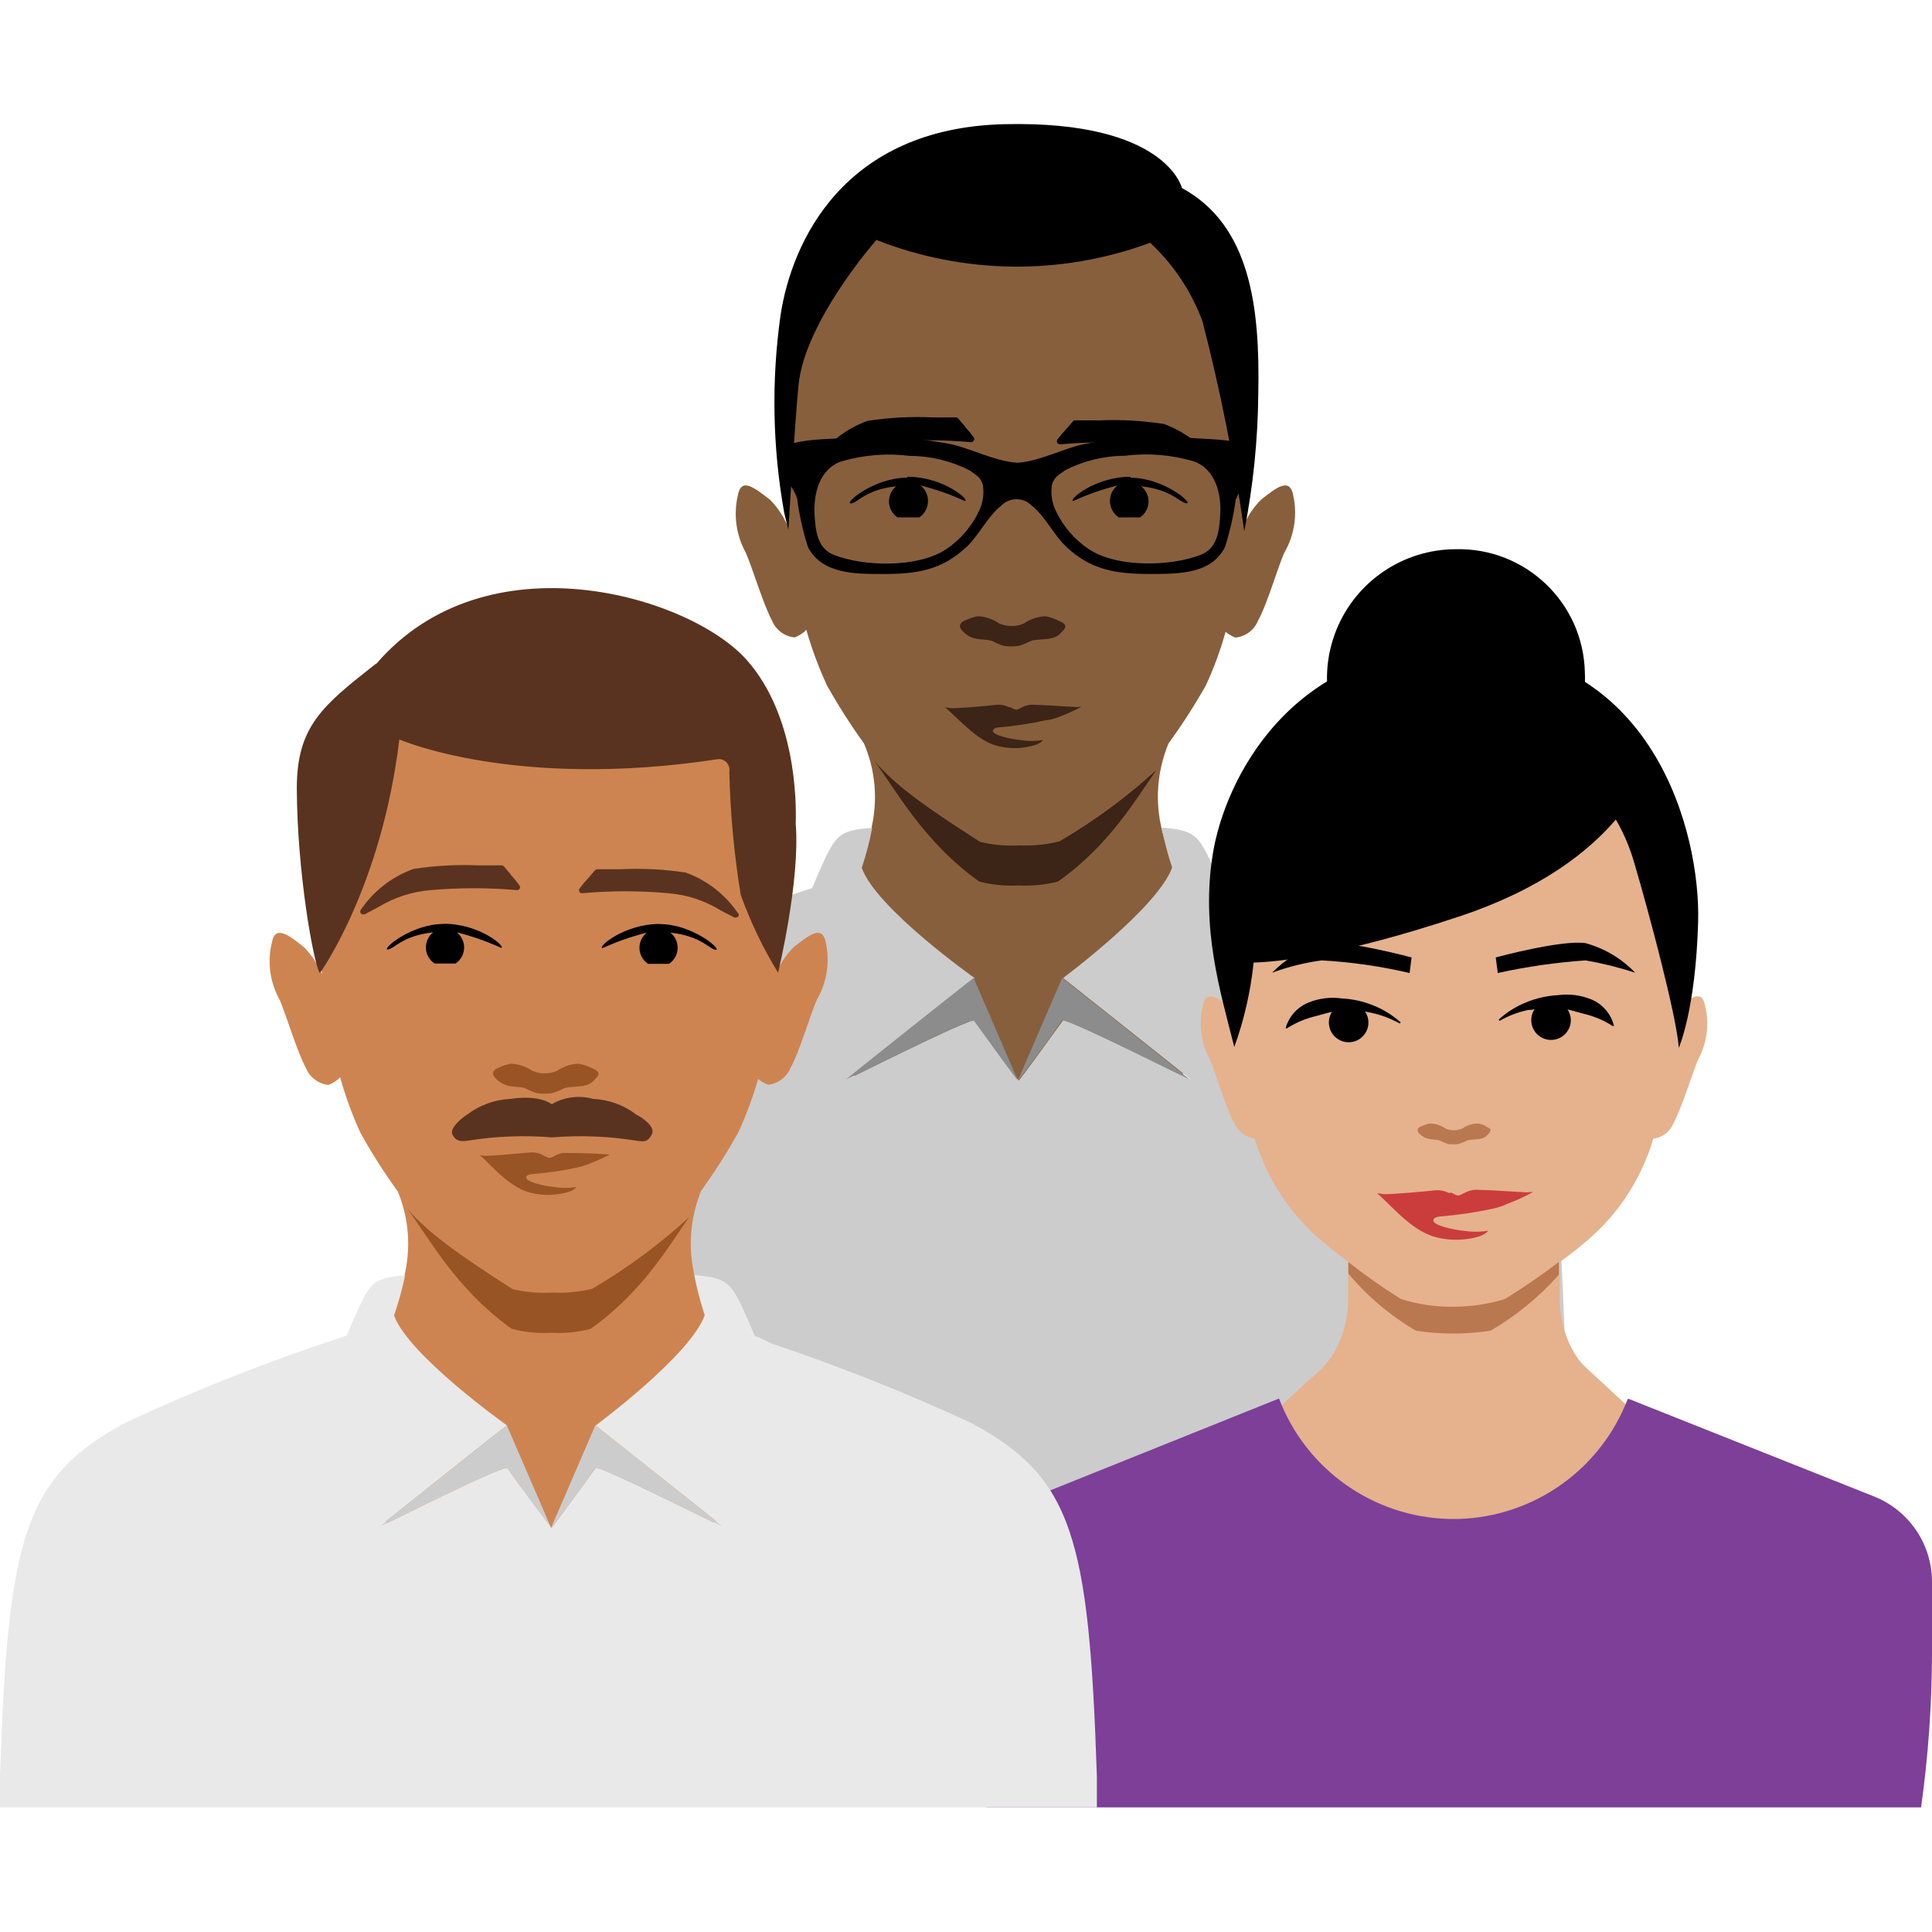 <svg width="124" height="124" viewBox="0 0 124 124" fill="none" xmlns="http://www.w3.org/2000/svg">
<path d="M83 31.78C82.78 30.6 81.88 31.32 80.93 32.08C80.519 32.49 80.181 32.967 79.93 33.49C80.263 31.139 80.373 28.762 80.26 26.39C79.13 19 76.58 11.46 65.45 11.05H65C53.47 11.47 51.52 17.61 50.23 26.39C50.108 28.876 50.228 31.368 50.59 33.83C50.316 33.179 49.923 32.586 49.43 32.08C48.43 31.32 47.58 30.6 47.36 31.78C47.064 33.034 47.246 34.353 47.87 35.48C48.34 36.58 48.99 38.79 49.55 39.83C49.794 40.433 50.353 40.849 51 40.91C51.23 40.825 51.443 40.699 51.63 40.54C51.672 40.503 51.713 40.462 51.75 40.42C52.101 41.646 52.546 42.843 53.08 44C53.805 45.286 54.599 46.531 55.46 47.73C56.6 50.45 57 55 51.39 60.29C46.3 65.1 56 71.89 65.29 71.43C74.54 71.89 84.17 65.1 79.08 60.29C73.5 55 73.87 50.46 75 47.71C75.867 46.52 76.665 45.281 77.39 44C77.907 42.887 78.332 41.733 78.66 40.55C78.847 40.709 79.06 40.835 79.29 40.92C79.938 40.861 80.498 40.444 80.74 39.84C81.31 38.84 81.95 36.59 82.42 35.49C83.075 34.371 83.282 33.046 83 31.78Z" fill="#885F3C"/>
<path d="M68 54C70.234 52.696 72.323 51.158 74.23 49.41C72.94 51.22 71.23 54.24 67.9 56.58C67.078 56.791 66.228 56.875 65.38 56.83C64.529 56.876 63.676 56.791 62.85 56.58C59.2 53.98 57.45 50.58 56.12 48.85C57.46 50.38 59.23 51.69 62.9 54.03C63.734 54.234 64.593 54.311 65.45 54.26C66.308 54.296 67.167 54.209 68 54ZM67.84 39.79C67.604 39.68 67.356 39.6 67.1 39.55C66.602 39.573 66.12 39.736 65.71 40.02C65.464 40.128 65.198 40.182 64.93 40.18C64.659 40.181 64.39 40.126 64.14 40.02C63.734 39.735 63.255 39.572 62.76 39.55C62.501 39.599 62.249 39.68 62.01 39.79C61.25 40.09 61.77 40.52 62.01 40.71C62.64 41.18 63.26 40.95 63.72 41.16C63.952 41.285 64.197 41.386 64.45 41.46C64.749 41.495 65.051 41.495 65.35 41.46C65.617 41.387 65.874 41.286 66.12 41.16C66.57 40.95 67.53 41.16 68 40.71C68.47 40.26 68.59 40.09 67.83 39.79H67.84ZM69.1 45.38C67.73 45.29 66.71 45.24 66.41 45.24C66.3 45.227 66.19 45.227 66.08 45.24C65.917 45.266 65.758 45.316 65.61 45.39C65.22 45.58 65.29 45.63 64.84 45.39H64.75C64.525 45.273 64.273 45.218 64.02 45.23C63.33 45.31 61.32 45.49 61.02 45.45C60.72 45.41 60.58 45.36 60.79 45.51C61.79 46.41 62.79 47.56 64.03 47.88C64.749 48.06 65.501 48.06 66.22 47.88L66.43 47.82C66.507 47.8 66.581 47.769 66.65 47.73C66.763 47.677 66.863 47.598 66.94 47.5C66.467 47.577 65.984 47.577 65.51 47.5C64.82 47.44 63.68 47.17 63.72 46.88C63.72 46.88 63.79 46.72 64.06 46.69C65.069 46.606 66.071 46.456 67.06 46.24C67.384 46.208 67.701 46.127 68 46C68.484 45.818 68.955 45.604 69.41 45.36L69.1 45.38Z" fill="#3C2417"/>
<path d="M72.55 30.6C70.28 30.6 68.55 32.09 68.88 32.16C69.795 31.735 70.75 31.4 71.73 31.16C71.415 31.395 71.233 31.767 71.24 32.16C71.243 32.583 71.457 32.977 71.81 33.21H73.16C73.492 32.992 73.699 32.627 73.715 32.231C73.731 31.834 73.554 31.454 73.24 31.21C75.24 31.43 75.76 32.3 76.17 32.3C76.58 32.3 74.68 30.67 72.55 30.66V30.6ZM58.21 30.66C56.09 30.66 54.16 32.31 54.6 32.31C55.04 32.31 55.5 31.43 57.52 31.21C57.212 31.458 57.04 31.838 57.057 32.233C57.075 32.628 57.281 32.991 57.61 33.21H59C59.351 32.976 59.561 32.582 59.56 32.16C59.566 31.77 59.389 31.399 59.08 31.16C60.06 31.4 61.015 31.735 61.93 32.16C62.26 32.09 60.53 30.6 58.25 30.6L58.21 30.66ZM61.92 27.37C62.1 27.58 62.26 27.75 62.5 28.08C62.541 28.141 62.541 28.22 62.5 28.28C62.463 28.344 62.394 28.383 62.32 28.38C60.477 28.214 58.623 28.214 56.78 28.38C55.593 28.472 54.444 28.846 53.43 29.47L52.54 29.93H52.45C52.395 29.931 52.343 29.905 52.31 29.86C52.25 29.795 52.25 29.695 52.31 29.63C53.131 28.421 54.314 27.503 55.69 27.01C57.069 26.798 58.466 26.725 59.86 26.79H61.35C61.408 26.788 61.464 26.814 61.5 26.86C61.66 27.06 61.78 27.19 61.9 27.32L61.92 27.37ZM78.08 29.84C77.256 28.632 76.074 27.712 74.7 27.21C73.321 26.999 71.924 26.922 70.53 26.98H69C68.944 26.975 68.89 27.002 68.86 27.05L68.45 27.52C68.242 27.743 68.045 27.977 67.86 28.22C67.824 28.282 67.824 28.358 67.86 28.42C67.898 28.483 67.967 28.52 68.04 28.52C69.88 28.353 71.731 28.353 73.57 28.52C74.76 28.615 75.911 28.989 76.93 29.61L77.82 30.08H77.9C77.959 30.082 78.014 30.056 78.05 30.01C78.099 29.941 78.099 29.849 78.05 29.78L78.08 29.84ZM50.6 34C50.6 34 51 27.32 51.25 24.72C51.65 20.61 56.25 15.4 56.25 15.4C61.885 17.62 68.141 17.684 73.82 15.58C75.319 16.978 76.47 18.707 77.18 20.63C78.326 25.066 79.221 29.563 79.86 34.1C80.433 31.181 80.735 28.215 80.76 25.24C80.87 19.77 80.27 14.46 75.86 12.07C75.86 12.07 74.86 7.73 64.48 7.97C54.1 8.21 50.81 15.58 50.1 20.21C49.503 24.425 49.581 28.709 50.33 32.9L50.6 34Z" fill="black"/>
<path d="M92.26 62.57C88.08 60.649 83.801 58.954 79.44 57.49C79.119 57.302 78.785 57.139 78.44 57C78.27 56.59 77.8 55.5 77.56 55C76.86 53.55 76.45 53.26 74.56 53.12C74.727 53.987 74.95 54.842 75.23 55.68C74.31 58.26 68.23 62.77 68.23 62.77C68.23 62.77 76.36 69.21 76.42 69.29C76.32 69.29 68.42 65.29 68.22 65.5C67.36 66.7 65.45 69.32 65.39 69.35C65.39 69.35 63.39 66.7 62.56 65.5C62.32 65.29 54.45 69.26 54.35 69.29C54.41 69.21 62.49 62.79 62.55 62.77C62.55 62.77 56.23 58.31 55.31 55.7C55.591 54.859 55.815 54.001 55.98 53.13C54 53.28 53.74 53.55 53 55C52.76 55.51 52.29 56.61 52.12 57C47.309 58.558 42.6 60.415 38.02 62.56C31.49 66.07 30.47 70 30 85.26V96.94H100.41V85.26C99.85 70 98.83 66.07 92.26 62.57Z" fill="#CCCCCC"/>
<path d="M54.29 69.29C54.39 69.29 62.29 65.29 62.5 65.5C63.36 66.7 65.29 69.35 65.33 69.35L62.49 62.77C62.43 62.79 54.35 69.21 54.29 69.29Z" fill="#8C8C8C"/>
<path d="M65.33 69.35C65.39 69.35 67.33 66.7 68.16 65.5C68.39 65.29 76.26 69.26 76.36 69.29C76.3 69.21 68.22 62.79 68.17 62.77L65.33 69.35Z" fill="#8C8C8C"/>
<path d="M60.73 35.25C61.642 34.635 62.371 33.785 62.84 32.79C63.05 32.348 63.144 31.859 63.11 31.37C63.108 31.037 62.953 30.724 62.69 30.52L62.25 30.2C61.059 29.588 59.739 29.266 58.4 29.26C56.918 29.074 55.413 29.196 53.98 29.62C52.57 30.12 52.21 31.73 52.28 33.01C52.34 34.08 52.46 35.2 53.53 35.62C55.46 36.37 58.91 36.46 60.73 35.25ZM78.32 33C78.39 31.72 78.03 30.11 76.62 29.61C75.187 29.186 73.682 29.064 72.2 29.25C70.86 29.255 69.541 29.577 68.35 30.19L67.91 30.51C67.645 30.717 67.49 31.034 67.49 31.37C67.457 31.855 67.55 32.341 67.76 32.78C68.229 33.775 68.958 34.625 69.87 35.24C71.68 36.45 75.14 36.36 77.07 35.61C78.14 35.19 78.26 34.07 78.32 33ZM79.32 32C79.179 33.059 78.945 34.103 78.62 35.12C77.73 36.86 75.62 36.83 73.87 36.84C71.65 36.84 70.01 36.6 68.4 35.06C67.64 34.33 67.07 33.13 66.24 32.47C65.98 32.196 65.618 32.041 65.24 32.041C64.862 32.041 64.501 32.196 64.24 32.47C63.41 33.13 62.84 34.33 62.08 35.06C60.47 36.6 58.84 36.85 56.61 36.84C54.89 36.84 52.75 36.84 51.86 35.12C51.535 34.103 51.301 33.059 51.16 32C50.93 31.24 50.31 30.74 50.22 30.17C50.195 29.78 50.202 29.389 50.24 29C50.24 28.18 53.09 28.2 53.99 28.12C56.262 27.938 58.548 28.052 60.79 28.46C62.22 28.71 63.79 29.61 65.3 29.7C66.78 29.61 68.38 28.7 69.81 28.46C72.052 28.052 74.338 27.938 76.61 28.12C77.51 28.2 80.37 28.18 80.37 29C80.385 29.395 80.362 29.79 80.3 30.18C80.21 30.75 79.59 31.25 79.36 32.01" fill="black"/>
<path d="M109.43 64.53C109.23 63.43 108.43 64.1 107.5 64.8L107.43 64.88L107.49 64.26C107.62 62.49 107.49 60.83 107.49 59.61V59.51C107.496 59.032 107.47 58.554 107.41 58.08C106.21 49.93 104.41 44.24 93.71 43.85H92.93C82.24 44.24 80.43 49.93 79.23 58.08C79.17 58.554 79.144 59.032 79.15 59.51C79.15 59.51 79.15 59.57 79.15 59.61C79.15 60.83 79.01 62.49 79.15 64.26L79.21 64.88L79.14 64.8C78.25 64.1 77.41 63.43 77.21 64.53C76.915 65.701 77.072 66.94 77.65 68C78.09 69 78.65 71.1 79.22 72.07C79.445 72.615 79.945 72.996 80.53 73.07C80.655 73.517 80.812 73.955 81 74.38C81.78 76.294 82.987 78.004 84.53 79.38C85.162 79.952 85.83 80.483 86.53 80.97V83.51C86.522 84.027 86.451 84.54 86.32 85.04C86.139 85.843 85.799 86.601 85.32 87.27C84.96 87.74 84.54 88.16 84.07 88.52L81.07 91.28C80.66 91.74 80.22 92.22 79.71 92.7C74.71 97.47 84.31 104.2 93.49 103.7C102.41 104.14 111.68 97.78 107.49 93.04L102.14 88.1L101.85 87.83L101.69 87.68C101.556 87.54 101.429 87.393 101.31 87.24C100.833 86.57 100.493 85.812 100.31 85.01C100.182 84.51 100.115 83.996 100.11 83.48V81C100.803 80.505 101.471 79.974 102.11 79.41C103.655 78.037 104.863 76.326 105.64 74.41C105.828 73.983 105.981 73.541 106.1 73.09C106.685 73.016 107.185 72.635 107.41 72.09C107.94 71.09 108.55 69.09 108.98 68.02C109.567 66.956 109.728 65.708 109.43 64.53Z" fill="#E5B28D"/>
<path d="M100.05 81C99.13 81.7 98.05 82.46 96.68 83.32L96.57 83.38C95.478 83.712 94.342 83.877 93.2 83.87C92.094 83.878 90.995 83.713 89.94 83.38L89.83 83.32C88.693 82.606 87.594 81.832 86.54 81V81.74C87.765 83.203 89.234 84.445 90.88 85.41C92.464 85.649 94.076 85.649 95.66 85.41C97.309 84.456 98.791 83.24 100.05 81.81V81Z" fill="#B97850"/>
<path d="M88.17 64.54C87.511 64.271 86.811 64.115 86.1 64.08C85.371 63.979 84.629 64.076 83.95 64.36C83.244 64.657 82.713 65.262 82.51 66H82.6C83.13 65.661 83.711 65.408 84.32 65.25C84.7 65.16 85.09 65.03 85.49 64.94C85.199 65.395 85.228 65.985 85.562 66.409C85.896 66.834 86.462 67.001 86.973 66.825C87.484 66.65 87.828 66.17 87.83 65.63C87.831 65.376 87.754 65.129 87.61 64.92L88 65C88.641 65.136 89.259 65.368 89.83 65.69L89.9 65.62C89.39 65.163 88.805 64.797 88.17 64.54Z" fill="black"/>
<path d="M102.15 64.15C101.47 63.87 100.729 63.774 100 63.87C99.288 63.909 98.588 64.068 97.93 64.34C97.289 64.601 96.7 64.973 96.19 65.44L96.25 65.52C96.822 65.191 97.443 64.954 98.09 64.82C98.22 64.82 98.36 64.82 98.5 64.76C98.194 65.21 98.208 65.806 98.537 66.24C98.865 66.675 99.434 66.852 99.951 66.679C100.468 66.507 100.818 66.025 100.82 65.48C100.819 65.234 100.746 64.994 100.61 64.79C101.01 64.88 101.4 65.01 101.78 65.1C102.39 65.256 102.971 65.509 103.5 65.85H103.59C103.407 65.087 102.873 64.456 102.15 64.15Z" fill="black"/>
<path d="M95.38 72.27C95.214 72.195 95.039 72.142 94.86 72.11C94.502 72.112 94.153 72.224 93.86 72.43C93.689 72.502 93.505 72.539 93.32 72.54C93.131 72.538 92.945 72.501 92.77 72.43C92.479 72.221 92.129 72.109 91.77 72.11C91.594 72.143 91.423 72.197 91.26 72.27C90.73 72.48 91.09 72.77 91.26 72.9C91.7 73.23 92.13 73.07 92.45 73.22C92.613 73.305 92.784 73.375 92.96 73.43C93.166 73.45 93.374 73.45 93.58 73.43C93.764 73.38 93.942 73.31 94.11 73.22C94.42 73.07 95.11 73.22 95.41 72.9C95.71 72.58 95.83 72.48 95.3 72.27" fill="#B97850"/>
<path d="M90.6 61.45L90.47 62.45C88.617 62.017 86.73 61.746 84.83 61.64C83.744 61.785 82.678 62.05 81.65 62.43C82.532 61.527 83.635 60.872 84.85 60.53C86.36 60.31 90.6 61.45 90.6 61.45Z" fill="black"/>
<path d="M96 61.45L96.13 62.45C97.987 62.041 99.873 61.77 101.77 61.64C102.847 61.828 103.91 62.092 104.95 62.43C104.076 61.517 102.97 60.86 101.75 60.53C100.21 60.31 96 61.45 96 61.45Z" fill="black"/>
<path d="M98 76.53C96.44 76.43 95.28 76.37 94.93 76.37C94.807 76.357 94.683 76.357 94.56 76.37C94.372 76.403 94.19 76.463 94.02 76.55C93.57 76.76 93.66 76.82 93.15 76.55L93 76.57C92.746 76.441 92.464 76.379 92.18 76.39C91.38 76.48 89.1 76.68 88.78 76.64C88.46 76.6 88.28 76.53 88.52 76.7C89.6 77.7 90.73 79.05 92.21 79.42C93.031 79.62 93.889 79.62 94.71 79.42L94.94 79.35C95.027 79.328 95.112 79.294 95.19 79.25C95.317 79.188 95.43 79.099 95.52 78.99C95.017 79.072 94.504 79.076 94 79C93.22 78.93 91.91 78.63 92 78.3C92 78.24 92.09 78.11 92.39 78.08C93.55 77.986 94.703 77.816 95.84 77.57C96.165 77.5 96.48 77.392 96.78 77.25C97.334 77.043 97.872 76.795 98.39 76.51C98.26 76.5 98.129 76.507 98 76.53Z" fill="#CA3D3C"/>
<path d="M101.72 43.14C101.879 46.52 99.966 49.657 96.888 51.062C93.81 52.467 90.187 51.858 87.737 49.524C85.288 47.19 84.505 43.6 85.76 40.458C87.016 37.316 90.056 35.254 93.44 35.25C97.905 35.144 101.611 38.675 101.72 43.14Z" fill="black"/>
<path d="M93.5 41.54C82.85 41.54 78.61 50.03 77.84 54.81C77.07 59.59 78.31 63.6 79.22 67.2C79.852 65.451 80.269 63.63 80.46 61.78C82.32 61.72 86.37 61.24 93.57 58.85C99 57.06 102 54.59 103.71 52.6C104.245 53.526 104.658 54.518 104.94 55.55C105.78 58.4 107.6 65.16 107.75 67.25C107.75 67.25 108.83 64.83 108.99 59.17C109.15 53.51 106.18 41.54 93.5 41.54Z" fill="black"/>
<path d="M123.3 116C123.758 112.723 123.992 109.419 124 106.11V101.52C123.997 99.11 122.528 96.945 120.29 96.05L104.55 89.79H104.47C102.736 94.314 98.453 97.351 93.61 97.49H93C88.132 97.366 83.821 94.312 82.09 89.76L66.3 96.1C64.06 96.986 62.589 99.151 62.59 101.56V106.15C62.603 109.446 62.84 112.737 63.3 116H123.3Z" fill="#7D3F98"/>
<path d="M53 60.49C52.78 59.32 51.89 60.04 50.94 60.79C50.529 61.199 50.19 61.676 49.94 62.2C50.283 59.85 50.393 57.472 50.27 55.1C49.18 47.71 46.63 40.17 35.5 39.77H35.08C23.56 40.19 21.61 46.32 20.31 55.1C20.193 57.586 20.313 60.077 20.67 62.54C20.398 61.888 20.004 61.294 19.51 60.79C18.56 60.04 17.66 59.32 17.45 60.49C17.143 61.743 17.325 63.066 17.96 64.19C18.42 65.29 19.07 67.5 19.63 68.54C19.875 69.144 20.432 69.563 21.08 69.63C21.314 69.543 21.531 69.414 21.72 69.25C21.762 69.219 21.799 69.181 21.83 69.14C22.172 70.374 22.614 71.578 23.15 72.74C23.87 74.029 24.665 75.274 25.53 76.47C26.64 79.16 27 83.71 21.42 89C16.34 93.82 26.07 100.6 35.32 100.15C44.57 100.6 54.2 93.82 49.11 89C43.53 83.72 43.9 79.18 45 76.43C45.864 75.23 46.659 73.981 47.38 72.69C47.895 71.575 48.323 70.421 48.66 69.24C48.846 69.408 49.063 69.537 49.3 69.62C49.945 69.552 50.499 69.132 50.74 68.53C51.31 67.53 51.95 65.28 52.42 64.18C53.071 63.067 53.278 61.749 53 60.49Z" fill="#CE8451"/>
<path d="M42.34 59.31C44.46 59.31 46.34 60.96 45.95 60.96C45.56 60.96 45.05 60.08 43.03 59.86C43.339 60.108 43.51 60.488 43.493 60.883C43.475 61.278 43.27 61.641 42.94 61.86H41.59C41.262 61.639 41.058 61.276 41.042 60.88C41.027 60.485 41.2 60.106 41.51 59.86C40.531 60.105 39.577 60.44 38.66 60.86C38.33 60.79 40.06 59.3 42.34 59.3V59.31ZM28.49 59.3C26.37 59.3 24.49 60.94 24.88 60.94C25.27 60.94 25.78 60.06 27.8 59.84C27.491 60.088 27.32 60.468 27.337 60.863C27.355 61.258 27.56 61.621 27.89 61.84H29.24C29.568 61.62 29.772 61.256 29.788 60.86C29.803 60.465 29.63 60.086 29.32 59.84C30.299 60.085 31.253 60.42 32.17 60.84C32.5 60.78 30.77 59.28 28.49 59.29" fill="black"/>
<path d="M38 82.72C40.235 81.414 42.324 79.871 44.23 78.12C42.94 79.94 41.23 82.95 37.9 85.29C37.078 85.506 36.228 85.59 35.38 85.54C34.529 85.591 33.675 85.506 32.85 85.29C29.2 82.7 27.45 79.29 26.12 77.56C27.46 79.09 29.23 80.39 32.9 82.74C33.735 82.934 34.594 83.008 35.45 82.96C36.307 83.002 37.166 82.921 38 82.72ZM37.87 68.5C37.634 68.393 37.385 68.316 37.13 68.27C36.636 68.288 36.157 68.448 35.75 68.73C35.246 68.947 34.675 68.947 34.17 68.73C33.764 68.448 33.285 68.288 32.79 68.27C32.535 68.316 32.286 68.393 32.05 68.5C31.28 68.81 31.8 69.23 32.05 69.42C32.68 69.89 33.31 69.66 33.76 69.87C33.992 69.995 34.237 70.096 34.49 70.17C34.789 70.205 35.091 70.205 35.39 70.17C35.657 70.099 35.915 69.998 36.16 69.87C36.61 69.66 37.58 69.87 38.04 69.42C38.5 68.97 38.64 68.81 37.87 68.5ZM39.14 74.1C37.77 74 36.75 74 36.45 74H36.12C35.956 74.029 35.798 74.083 35.65 74.16C35.26 74.34 35.33 74.39 34.88 74.16L34.79 74.11C34.566 74.001 34.319 73.95 34.07 73.96C33.37 74.03 31.36 74.21 31.07 74.18C30.78 74.15 30.63 74.08 30.85 74.18C31.8 75.08 32.79 76.24 34.08 76.56C34.803 76.735 35.557 76.735 36.28 76.56L36.48 76.5C36.556 76.48 36.629 76.454 36.7 76.42C36.816 76.366 36.915 76.283 36.99 76.18C36.517 76.262 36.033 76.262 35.56 76.18C34.88 76.12 33.73 75.85 33.77 75.56C33.77 75.51 33.84 75.39 34.11 75.36C35.119 75.285 36.122 75.138 37.11 74.92C37.396 74.856 37.674 74.762 37.94 74.64C38.425 74.458 38.897 74.24 39.35 73.99C39.276 74.019 39.206 74.056 39.14 74.1Z" fill="#995425"/>
<path d="M24.34 98C24.44 98 32.34 94 32.54 94.21C33.4 95.42 35.34 98.06 35.37 98.06L32.53 91.48C32.47 91.52 24.4 97.93 24.34 98Z" fill="#CCCCCC"/>
<path d="M35.37 98.07C35.43 98.07 37.37 95.42 38.2 94.22C38.43 94 46.31 98 46.41 98C46.34 97.93 38.27 91.51 38.21 91.48L35.37 98.06V98.07Z" fill="#CCCCCC"/>
<path d="M35.44 73C37.239 72.853 39.048 72.924 40.83 73.21C41.4 73.3 41.58 73.27 41.83 72.82C42.08 72.37 41.38 71.82 40.83 71.53C40.034 70.923 39.071 70.574 38.07 70.53C37.174 70.28 36.215 70.403 35.41 70.87C35.41 70.87 34.68 70.24 32.75 70.53C31.751 70.58 30.789 70.928 29.99 71.53C29.48 71.86 28.85 72.46 29.04 72.82C29.23 73.18 29.45 73.3 30.04 73.21C31.825 72.923 33.638 72.852 35.44 73ZM32.77 56.13C32.977 56.355 33.171 56.592 33.35 56.84C33.391 56.901 33.391 56.98 33.35 57.04C33.312 57.102 33.242 57.137 33.17 57.13C31.33 56.969 29.48 56.969 27.64 57.13C26.45 57.225 25.299 57.599 24.28 58.22L23.39 58.69H23.3C23.246 58.686 23.196 58.661 23.16 58.62C23.105 58.553 23.105 58.457 23.16 58.39C23.98 57.18 25.164 56.263 26.54 55.77C27.919 55.559 29.316 55.482 30.71 55.54H32.2C32.256 55.546 32.309 55.571 32.35 55.61C32.51 55.81 32.63 55.95 32.75 56.08L32.77 56.13ZM47.37 58.59C47.418 58.644 47.43 58.721 47.399 58.786C47.369 58.852 47.302 58.892 47.23 58.89C47.201 58.899 47.169 58.899 47.14 58.89L46.25 58.43C45.237 57.801 44.089 57.424 42.9 57.33C41.057 57.163 39.203 57.163 37.36 57.33C37.291 57.333 37.226 57.299 37.19 57.24C37.15 57.179 37.15 57.101 37.19 57.04C37.372 56.792 37.569 56.555 37.78 56.33C37.89 56.2 38.02 56.06 38.18 55.86C38.221 55.821 38.274 55.796 38.33 55.79H39.81C41.21 55.72 42.614 55.79 44 56C45.373 56.493 46.554 57.411 47.37 58.62V58.59ZM24.14 42.62C31.23 34.35 44.26 38.24 47.92 42.35C51.08 45.91 51.12 51.42 51.07 52.86C51.37 56.51 49.94 62.43 49.94 62.43C48.969 60.851 48.165 59.175 47.54 57.43C47.114 54.817 46.871 52.177 46.81 49.53C46.846 49.326 46.788 49.116 46.653 48.959C46.517 48.801 46.318 48.714 46.11 48.72C33.06 50.72 25.63 47.46 25.63 47.46C24.48 56.99 20.53 62.46 20.53 62.46C20.14 61.92 19.07 56.04 19.05 50.59C19.05 46.59 20.73 45.27 24.14 42.59" fill="#593320"/>
<path d="M70.4 116V114C69.89 98.72 68.87 94.8 62.3 91.31C58.126 89.381 53.85 87.681 49.49 86.22C49.149 86.038 48.798 85.875 48.44 85.73C48.27 85.33 47.8 84.24 47.56 83.73C46.86 82.28 46.45 81.98 44.56 81.84C44.728 82.71 44.952 83.569 45.23 84.41C44.32 86.99 38.23 91.49 38.23 91.49C38.23 91.49 46.37 97.94 46.43 98.01C46.33 98.01 38.43 94.01 38.22 94.22C37.37 95.42 35.45 98.04 35.39 98.07C35.39 98.07 33.39 95.43 32.56 94.22C32.31 94 24.44 98 24.34 98C24.4 97.92 32.47 91.51 32.53 91.48C32.53 91.48 26.22 87 25.29 84.43C25.582 83.59 25.819 82.731 26 81.86C24.12 82 23.83 82.28 23.13 83.73C22.89 84.23 22.41 85.34 22.24 85.73C17.417 87.291 12.694 89.148 8.1 91.29C1.53 94.79 0.51 98.71 0 114V116H70.4Z" fill="#E9E9E9"/>
</svg>
